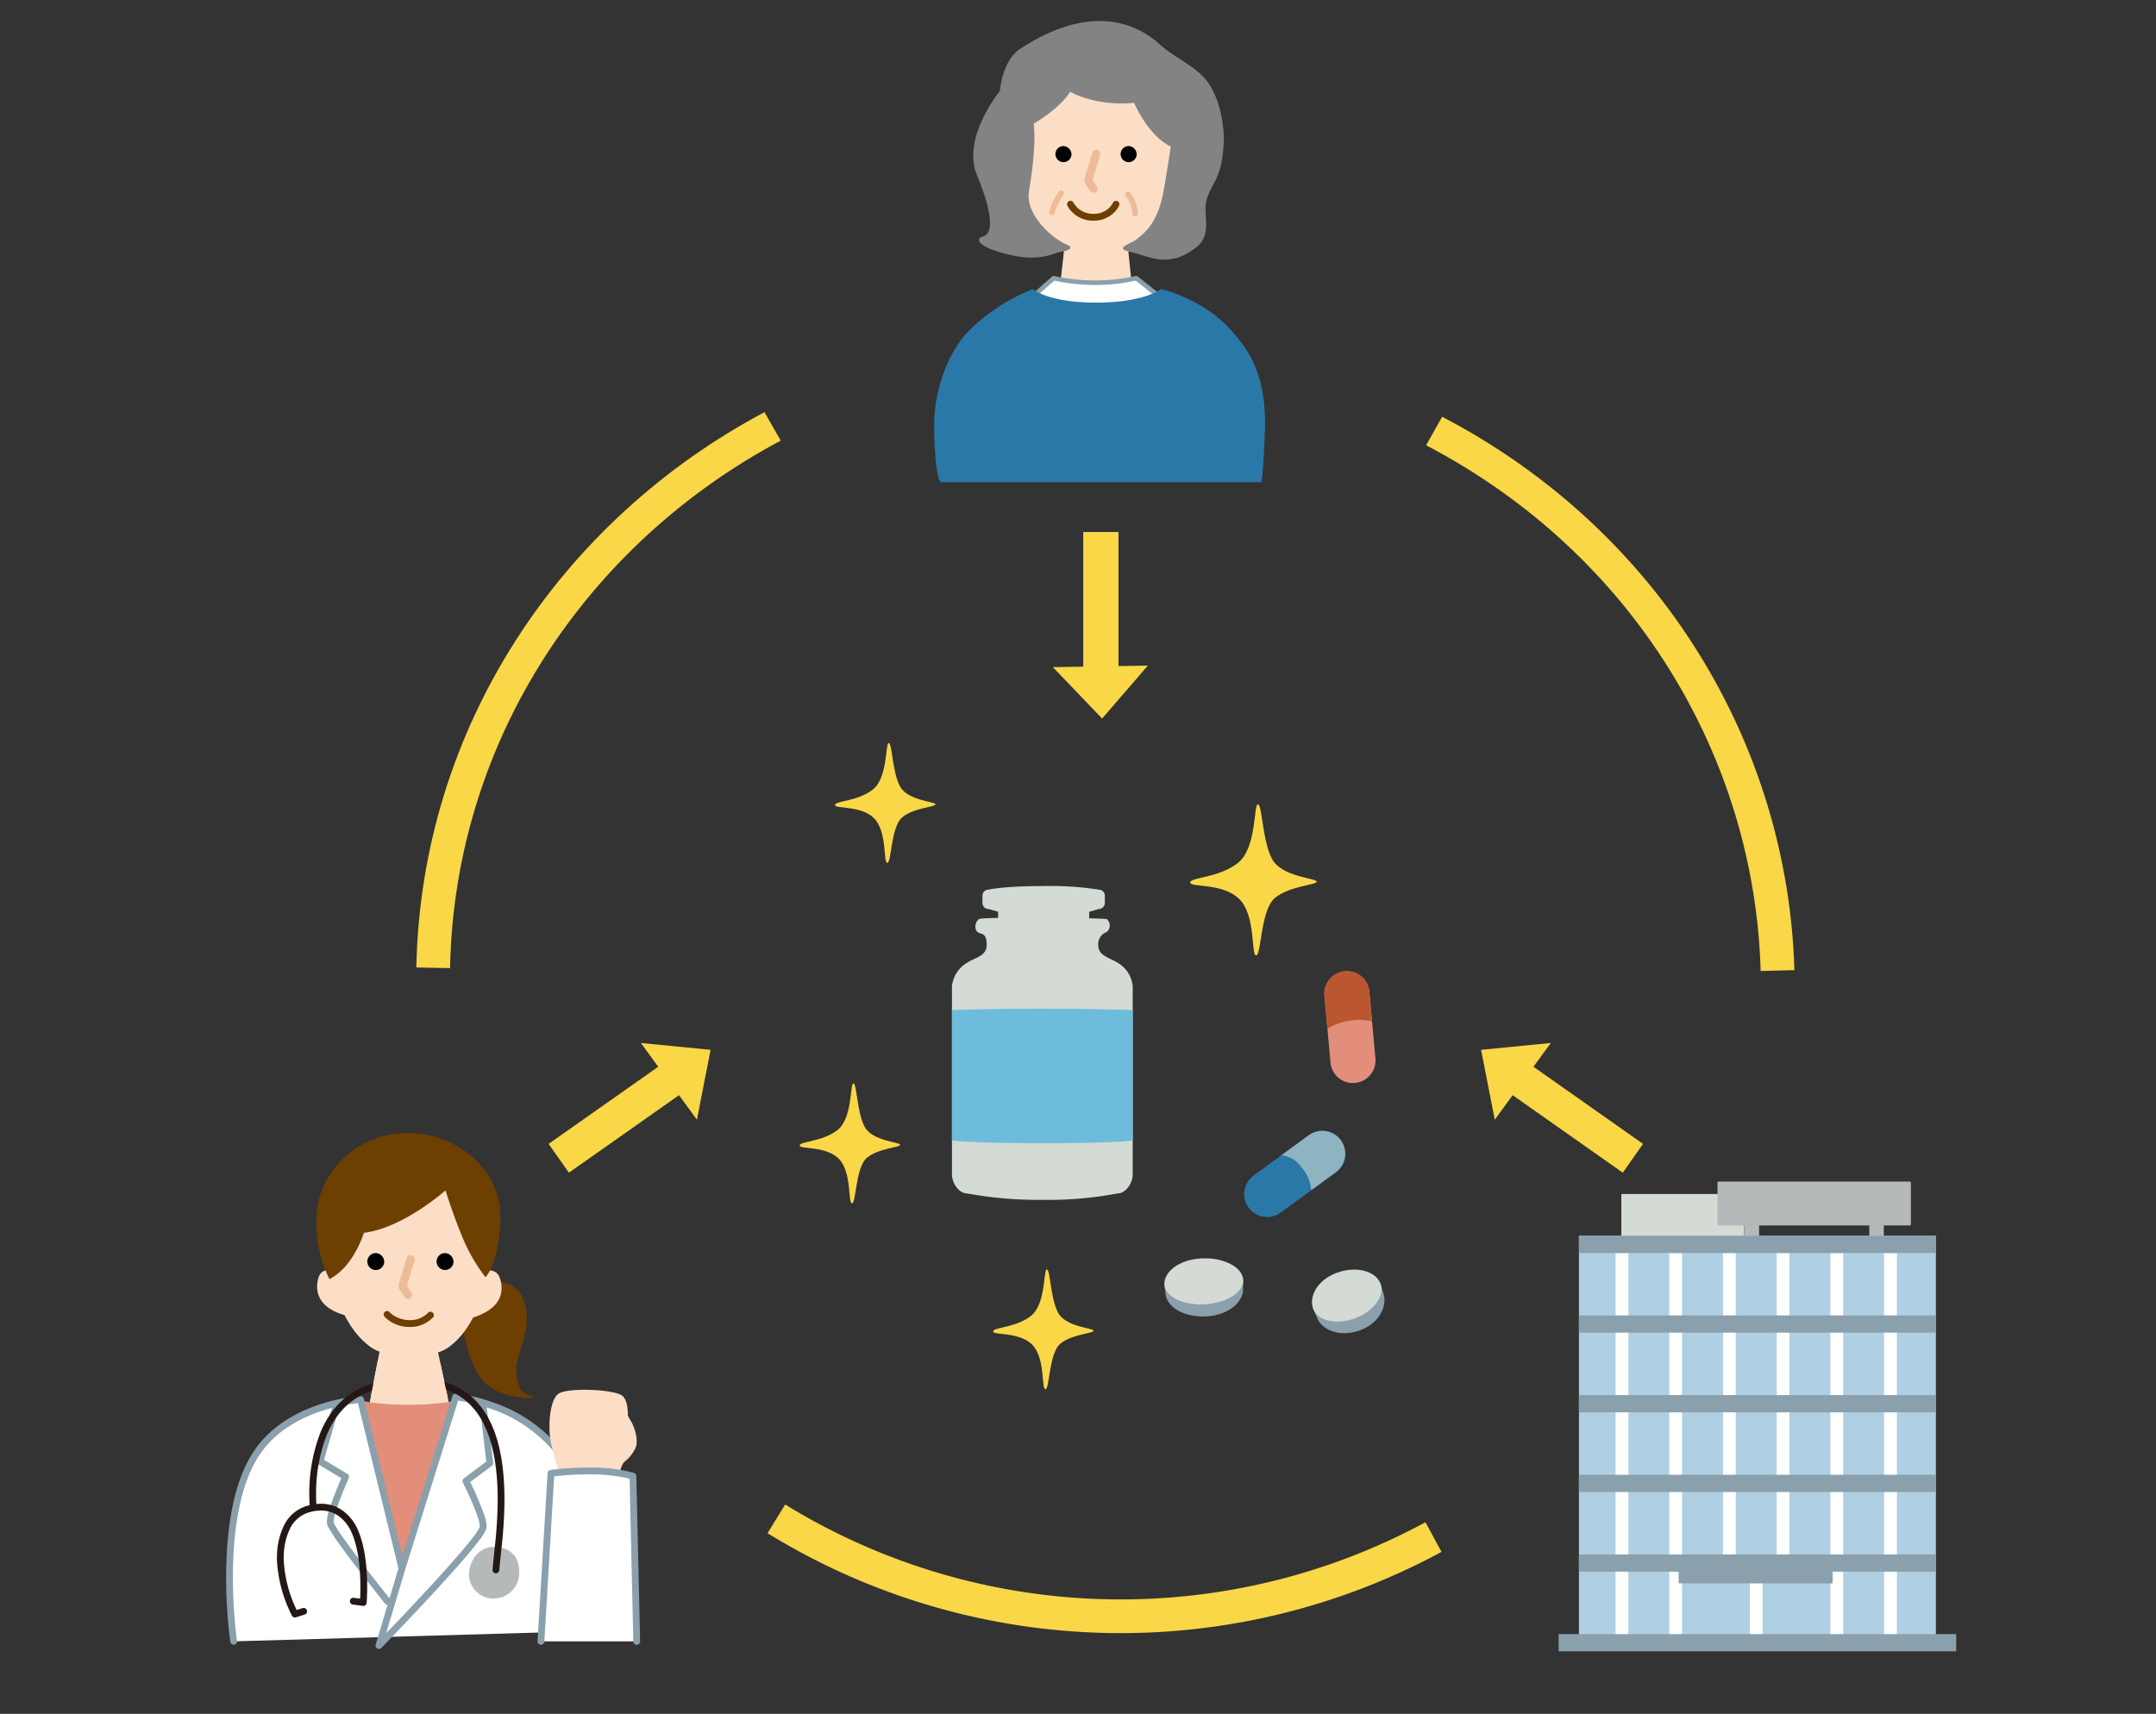 <svg id="research" xmlns="http://www.w3.org/2000/svg" xmlns:xlink="http://www.w3.org/1999/xlink" width="410" height="326" viewBox="0 0 410 326">
  <rect x="0" y="0" width="410" height="326" fill="#333333" stroke="none"/>
  <defs>
    <clipPath id="clip-path">
      <rect id="長方形_2004" data-name="長方形 2004" width="329" height="310.113" fill="none"/>
    </clipPath>
  </defs>
  <rect id="長方形_2293" data-name="長方形 2293" width="410" height="326" fill="#6e3e3e" opacity="0"/>
  <g id="グループ_1566" data-name="グループ 1566" transform="translate(43.004 4)">
    <g id="グループ_1565" data-name="グループ 1565" clip-path="url(#clip-path)">
      <path id="パス_3407" data-name="パス 3407" d="M144.981,146.969l-10.492,7.668a4.361,4.361,0,1,1-5.145-7.043l10.491-7.668a4.361,4.361,0,1,1,5.147,7.043" transform="translate(66.046 72.017)" fill="#2a78a8"/>
      <path id="パス_3408" data-name="パス 3408" d="M143.521,140.875a4.362,4.362,0,0,0-6.094-.949l-5.22,3.816a5.355,5.355,0,0,1,3.808,2.231,7.745,7.745,0,0,1,1.887,4.409l4.67-3.414a4.36,4.36,0,0,0,.949-6.094" transform="translate(68.455 72.017)" fill="#8eb3c1"/>
      <path id="パス_3409" data-name="パス 3409" d="M146.161,122.974l1.15,12.73a4.29,4.29,0,0,1-8.545.773l-1.15-12.73a4.29,4.29,0,0,1,8.545-.773" transform="translate(71.247 61.653)" fill="#e28e7a"/>
      <path id="パス_3410" data-name="パス 3410" d="M141.5,119.087a4.288,4.288,0,0,0-3.886,4.658l.572,6.334a9.728,9.728,0,0,1,3.995-1.516,10.232,10.232,0,0,1,4.49.077l-.513-5.667a4.289,4.289,0,0,0-4.658-3.886" transform="translate(71.247 61.653)" fill="#bb5730"/>
      <path id="パス_3411" data-name="パス 3411" d="M132.5,160.019c-.282,2.029-2.665,4.481-7.049,4.705-4.139.211-7.366-1.75-7.662-4.191l-.231-1.862,14.985-.921Z" transform="translate(60.869 81.681)" fill="#8aa0ac"/>
      <path id="パス_3412" data-name="パス 3412" d="M132.544,159.141c.143,2.324-3.1,4.414-7.234,4.669s-7.609-1.424-7.751-3.747,2.644-4.757,7.027-4.981,7.815,1.736,7.958,4.06" transform="translate(60.868 80.29)" fill="#d4dad4"/>
      <path id="パス_3413" data-name="パス 3413" d="M149.693,160.554c.4,2.132-.9,5.233-4.666,6.583-3.553,1.275-7,.109-8.037-2.295l-.8-1.832,12.813-4.772Z" transform="translate(70.52 81.934)" fill="#8aa0ac"/>
      <path id="パス_3414" data-name="パス 3414" d="M149.085,159.148c.865,2.324-1.3,5.276-4.839,6.593s-7.108.5-7.974-1.821.8-5.51,4.559-6.859,7.387-.237,8.254,2.087" transform="translate(70.443 81.022)" fill="#d4dad4"/>
      <path id="パス_3415" data-name="パス 3415" d="M30.241,154.772c.848-43.4,26.1-80.781,62.889-100.345l-3.1-5.406C51.3,69.613,24.723,108.965,23.831,154.646Z" transform="translate(12.339 25.382)" fill="#f9d746"/>
      <path id="パス_3416" data-name="パス 3416" d="M153.4,49.593l-3.06,5.425c39.62,20.713,62.492,59.523,63.63,100l6.411-.161c-1.2-42.609-25.276-83.462-66.981-105.265" transform="translate(77.847 25.679)" fill="#f9d746"/>
      <path id="パス_3417" data-name="パス 3417" d="M196,194.929l-3.051-5.639A121.74,121.74,0,0,1,71.19,185.916l-3.357,5.461A128.149,128.149,0,0,0,196,194.929" transform="translate(35.123 96.265)" fill="#f9d746"/>
      <path id="パス_3418" data-name="パス 3418" d="M116.887,109.094a58.954,58.954,0,0,0-10.755-.68c-7.56,0-10.224.68-10.224.68a1.146,1.146,0,0,0-1.146,1.146v1.383a1.146,1.146,0,0,0,1.146,1.146l1.837.53v3.118h17.307V113.3l1.835-.53a1.146,1.146,0,0,0,1.146-1.146V110.24a1.146,1.146,0,0,0-1.146-1.146" transform="translate(49.067 56.135)" fill="#d4dad4"/>
      <path id="パス_3419" data-name="パス 3419" d="M122.462,164.819a70.038,70.038,0,0,1-14.217,1.223,74.263,74.263,0,0,1-14.458-1.223c-1.572,0-2.847-2.01-2.847-3.6V125.392a5.95,5.95,0,0,1,2.847-4.43c1.6-1.05,3.761-1.273,3.761-3.417s-.918-2.06-1.51-2.3c-.789-.316-.921-1.789.008-2.594.569-.492,23.875-.232,24.336,0a1.581,1.581,0,0,1-.032,2.453,2.417,2.417,0,0,0-1.583,2.55c0,1.964,2.064,2.277,3.7,3.3a5.813,5.813,0,0,1,2.847,4.43v35.829c0,1.589-1.275,3.6-2.847,3.6" transform="translate(47.087 58.186)" fill="#d4dad4"/>
      <path id="パス_3420" data-name="パス 3420" d="M125.309,148.838s-2.608.531-17.064.531-17.306-.531-17.306-.531v-24.8s7.625-.266,17.042-.266,17.329.266,17.329.266Z" transform="translate(47.087 64.087)" fill="#6ebcdb"/>
      <rect id="長方形_1985" data-name="長方形 1985" width="30.518" height="6.699" transform="translate(61.327 213.586) rotate(-35.143)" fill="#f9d746"/>
      <path id="パス_3421" data-name="パス 3421" d="M51.965,128.077,62.62,142.67l2.6-13.291Z" transform="translate(26.907 66.316)" fill="#f9d746"/>
      <rect id="長方形_1986" data-name="長方形 1986" width="6.699" height="30.518" transform="translate(240.64 201.497) rotate(-54.857)" fill="#f9d746"/>
      <path id="パス_3422" data-name="パス 3422" d="M170.49,128.077,159.835,142.67l-2.6-13.291Z" transform="translate(81.417 66.316)" fill="#f9d746"/>
      <rect id="長方形_1987" data-name="長方形 1987" width="6.7" height="30.52" transform="translate(162.994 97.2)" fill="#f9d746"/>
      <path id="パス_3423" data-name="パス 3423" d="M121.649,80.777l-18.066.3,9.368,9.779Z" transform="translate(53.634 41.825)" fill="#f9d746"/>
      <path id="パス_3424" data-name="パス 3424" d="M106.308,156.446c-.663,0-.132,6.631-3.052,8.885S96.1,167.453,96.1,168.25s4.905,0,7.427,2.52,1.724,8.487,2.518,8.487.665-6.763,2.787-8.62,6.366-1.99,6.366-2.521-5.3-.663-6.763-3.448-1.46-8.222-2.122-8.222" transform="translate(49.757 81.006)" fill="#f9d746"/>
      <path id="パス_3425" data-name="パス 3425" d="M82.075,133.145c-.663,0-.132,6.631-3.051,8.885s-7.161,2.122-7.161,2.919,4.907,0,7.427,2.52,1.724,8.487,2.52,8.487.663-6.763,2.785-8.621,6.366-1.988,6.366-2.52-5.3-.663-6.763-3.448-1.459-8.222-2.122-8.222" transform="translate(37.21 68.941)" fill="#f9d746"/>
      <path id="パス_3426" data-name="パス 3426" d="M86.5,90.476c-.663,0-.132,6.631-3.051,8.885s-7.161,2.122-7.161,2.919,4.907,0,7.427,2.52,1.724,8.487,2.52,8.487.663-6.763,2.785-8.621,6.366-1.988,6.366-2.52-5.3-.663-6.763-3.448-1.459-8.222-2.122-8.222" transform="translate(39.502 46.847)" fill="#f9d746"/>
      <path id="パス_3427" data-name="パス 3427" d="M133.655,98.165c-.835,0-.167,8.352-3.843,11.194s-9.02,2.673-9.02,3.675,6.18,0,9.356,3.175,2.17,10.691,3.174,10.691.835-8.521,3.508-10.86,8.02-2.506,8.02-3.174-6.683-.835-8.521-4.344-1.838-10.357-2.673-10.357" transform="translate(62.544 50.829)" fill="#f9d746"/>
      <path id="パス_3428" data-name="パス 3428" d="M20.951,164.5l-3.8,19.648H34.858l-4.2-19.648Z" transform="translate(8.881 85.177)" fill="#fcdec6"/>
      <path id="パス_3429" data-name="パス 3429" d="M34,158.193s5.337-1.635,7.276,3.432-1.717,10.62-1.475,13.4.747,4.248,2.931,4.739-5.579.98-8.975-2.614-4.124-11.112-4.124-11.112Z" transform="translate(15.342 81.78)" fill="#6d3f00"/>
      <path id="パス_3430" data-name="パス 3430" d="M14.918,156.7s-2.7-.97-3.318,1.468-.111,5.751,5.81,7.17Z" transform="translate(5.902 81.037)" fill="#fcdec6"/>
      <path id="パス_3431" data-name="パス 3431" d="M32.736,156.847s2.632-1.135,3.4,1.258.469,5.733-5.35,7.518Z" transform="translate(15.942 81.074)" fill="#fcdec6"/>
      <path id="パス_3432" data-name="パス 3432" d="M12.623,159.087s.75,12.9,8.144,18.417c2.01,1.5,4.512,1.748,7.622,1.748,3.075,0,5.532-.217,7.5-1.67,7.332-5.425,7.785-18.261,7.785-18.261l-7.035-15.242H20.626Z" transform="translate(6.536 74.603)" fill="#fcdec6"/>
      <path id="パス_3433" data-name="パス 3433" d="M35.863,150.269s-8,7.15-15.525,8.076c0,0-1.94,6.484-6.548,8.8a24.026,24.026,0,0,1-2.427-12.505c.487-7.408,7.278-15.281,17.222-15.281s17.951,7.41,17.708,16.208-2.831,11.218-2.831,11.218a33.4,33.4,0,0,1-4.042-6.792c-2.02-4.708-3.558-9.724-3.558-9.724" transform="translate(5.855 72.158)" fill="#6d3f00"/>
      <path id="パス_3434" data-name="パス 3434" d="M20.9,156.169a1.608,1.608,0,1,1-1.6-1.762,1.686,1.686,0,0,1,1.6,1.762" transform="translate(9.162 79.95)"/>
      <path id="パス_3435" data-name="パス 3435" d="M29.579,156.169a1.608,1.608,0,1,1-1.6-1.762,1.687,1.687,0,0,1,1.6,1.762" transform="translate(13.658 79.95)"/>
      <path id="パス_3436" data-name="パス 3436" d="M23.154,155.21l-1.562,5.206.1.662,1.041,1.562a.787.787,0,1,0,1.31-.873l-.836-1.254,1.456-4.851a.787.787,0,0,0-1.507-.452" transform="translate(11.18 80.076)" fill="#edbb98"/>
      <path id="パス_3437" data-name="パス 3437" d="M16.416,172.767s2.92.974,9.491.974a47.421,47.421,0,0,0,10.462-.974s-5.6,39.907-11.194,39.907-8.759-39.907-8.759-39.907" transform="translate(8.5 89.456)" fill="#e28e7a"/>
      <path id="パス_3438" data-name="パス 3438" d="M1.208,218.923S-2.5,193.666,6.247,182.181c6.586-8.642,19.1-9.248,19.1-9.248l7.868,32.121,10.219-32.607s12.813,1.059,20.106,11.139c6.285,8.682,3.98,33.42,3.98,33.42" transform="translate(0.22 89.291)" fill="#fff"/>
      <path id="パス_3439" data-name="パス 3439" d="M67.953,194.249C67.3,190,66.2,186.088,64.281,183.427a27.93,27.93,0,0,0-13.086-9.576,31.114,31.114,0,0,0-7.489-1.827.644.644,0,0,0-.669.449l-9.527,30.4L26.192,173a.644.644,0,0,0-.659-.492,32.176,32.176,0,0,0-7.24,1.412c-4.025,1.255-8.926,3.615-12.34,8.088C1.058,188.466.012,198.8,0,206.953a93.662,93.662,0,0,0,.789,12.285.645.645,0,0,0,1.276-.188s-.047-.322-.12-.923a96.774,96.774,0,0,1-.656-11.174c-.012-8.037,1.116-18.192,5.69-24.162,3.172-4.168,7.82-6.432,11.7-7.639q.742-.232,1.44-.413l-2.879,10a.646.646,0,0,0,.288.732l4.38,2.629c-.275.631-.759,1.765-1.249,3.026-.37.952-.741,1.969-1.023,2.888a9.128,9.128,0,0,0-.487,2.372l.02.3a2.312,2.312,0,0,0,.22.636,30.057,30.057,0,0,0,2.324,3.58c3.245,4.521,8.538,11.1,8.542,11.1a.633.633,0,0,0,.426.235l-2.246,7.53a.646.646,0,0,0,1.082.634s4.693-4.827,9.52-10.043c2.412-2.609,4.858-5.314,6.772-7.571.958-1.129,1.782-2.145,2.407-2.985a8.767,8.767,0,0,0,1.24-2.032,1.675,1.675,0,0,0,.077-.537,8.4,8.4,0,0,0-.548-2.4,61.442,61.442,0,0,0-2.571-5.992l4.115-3.086a.647.647,0,0,0,.255-.59l-1.213-10.5a27.04,27.04,0,0,1,13.666,9.524c1.708,2.348,2.808,6.114,3.439,10.26a85.344,85.344,0,0,1,.83,12.585c0,2.869-.1,5.406-.206,7.225-.05.909-.1,1.639-.14,2.14s-.064.771-.064.771a.646.646,0,0,0,1.286.12c0-.012.414-4.458.414-10.256a86.631,86.631,0,0,0-.844-12.781M29.586,209.094c-1.509-1.908-3.779-4.81-5.689-7.389-.955-1.289-1.821-2.5-2.451-3.45-.316-.477-.572-.891-.747-1.21a4.367,4.367,0,0,1-.2-.393l-.046-.118-.009-.03h0l-.008-.12a8.266,8.266,0,0,1,.431-1.993c.4-1.308,1.015-2.89,1.527-4.134s.918-2.155.92-2.157a.647.647,0,0,0-.257-.818l-4.443-2.665L21.559,174.4c.766-.165,1.463-.29,2.044-.376.622-.094,1.122-.15,1.466-.182l7.7,31.418-1.7,5.7c-.261-.326-.779-.974-1.478-1.859m19.872-24.15-4.247,3.184a.645.645,0,0,0-.19.8s.2.405.508,1.047c.458.964,1.147,2.46,1.717,3.89.285.713.539,1.412.719,2.008a5.5,5.5,0,0,1,.276,1.355l-.012.129a8.192,8.192,0,0,1-1.052,1.671c-2.1,2.829-6.763,7.97-10.881,12.373-2.06,2.205-3.987,4.229-5.4,5.7l-.467.487,3.62-12.135,10.06-32.1a30.592,30.592,0,0,1,4.212.906.63.63,0,0,0-.056.323Z" transform="translate(0 89.07)" fill="#8aa0ac"/>
      <path id="パス_3440" data-name="パス 3440" d="M19.886,162.735a6.572,6.572,0,0,0,4.8,1.964h.127a6.009,6.009,0,0,0,3.174-.909,5.28,5.28,0,0,0,1.157-.938.646.646,0,0,0-.976-.845l.146.126-.143-.128,0,0,.146.126-.143-.128a4.757,4.757,0,0,1-3.357,1.4h-.1a5.9,5.9,0,0,1-2.937-.8,4.542,4.542,0,0,1-.7-.508l-.162-.156-.035-.036-.006-.006-.191.165.194-.162,0,0-.191.165.194-.162a.645.645,0,1,0-.988.83Z" transform="translate(10.218 83.713)" fill="#6d3f00"/>
      <path id="パス_3441" data-name="パス 3441" d="M53.571,188.588s.487-2.814,1.237-3.376a7.235,7.235,0,0,0,2.02-2.533c.656-1.219.026-3.761-.818-5.168s-.593-1.281-.593-1.281.062-2.69-1.062-3.564c-1.571-1.222-10.348-1.6-12.13-.375s-2.041,6.826-1.386,9.544,1.736,6.47,1.736,6.47Z" transform="translate(20.975 88.822)" fill="#fcdec6"/>
      <path id="パス_3442" data-name="パス 3442" d="M39.445,214.129l1.906-31.977A58.458,58.458,0,0,1,49,181.7a31.2,31.2,0,0,1,7.933.977l.721,31.447" transform="translate(20.424 94.084)" fill="#fff"/>
      <path id="パス_3443" data-name="パス 3443" d="M57.8,182.888a.643.643,0,0,0-.464-.6,31.777,31.777,0,0,0-8.117-1,59.455,59.455,0,0,0-7.744.454.645.645,0,0,0-.551.6l-1.906,31.977a.645.645,0,0,0,1.289.077l1.874-31.444.012,0a62.683,62.683,0,0,1,7.026-.372,33,33,0,0,1,5.579.48c.691.118,1.24.238,1.613.328.049.011.067.017.109.027l.709,30.958a.646.646,0,1,0,1.292-.029Z" transform="translate(20.204 93.864)" fill="#8aa0ac"/>
      <path id="パス_3444" data-name="パス 3444" d="M40,196.137a4.877,4.877,0,0,1-4.558,4.895,4.65,4.65,0,0,1-5.007-4.895c.449-3.658,2.928-5.036,5.007-4.895,3.321.225,4.558,2.192,4.558,4.895" transform="translate(15.743 99.018)" fill="#b6b9ba"/>
      <path id="パス_3445" data-name="パス 3445" d="M49.635,193.167c0-8.756-1.811-14.537-4.9-18.162s-7.419-4.965-12.112-4.957a34.1,34.1,0,0,0-6.765.753c-6.041,1.223-9.433,5.3-11.226,9.65a31.865,31.865,0,0,0-2.108,11.778c0,.965.036,1.656.064,2.041-.09.023-.176.032-.266.056a7.168,7.168,0,0,0-4.55,3.659,13.589,13.589,0,0,0-1.38,5.456q-.034.508-.033,1.015a26.3,26.3,0,0,0,2.86,10.823.646.646,0,0,0,.762.313l1.688-.53a.646.646,0,0,0-.386-1.232l-1.163.366a24.522,24.522,0,0,1-2.471-9.74c0-.311.009-.621.03-.929A12.331,12.331,0,0,1,8.909,198.6a5.861,5.861,0,0,1,3.755-3.025,7.744,7.744,0,0,1,2.057-.293,5.761,5.761,0,0,1,3.459,1.1,7.622,7.622,0,0,1,2.441,3.206c1.342,3.075,1.623,7.431,1.618,10.259,0,.864-.024,1.585-.049,2.09,0,.041,0,.07-.006.108l-1.194-.161a.646.646,0,1,0-.173,1.28l1.882.253a.647.647,0,0,0,.73-.586c0-.014.1-1.21.1-2.984,0-2.914-.255-7.367-1.724-10.773a8.913,8.913,0,0,0-2.866-3.735,7.058,7.058,0,0,0-4.218-1.349,8.271,8.271,0,0,0-.856.062c0-.056-.006-.087-.009-.153-.021-.392-.042-.962-.042-1.667a30.6,30.6,0,0,1,2.011-11.283c1.717-4.107,4.734-7.738,10.291-8.881a32.91,32.91,0,0,1,6.507-.727c4.473.008,8.331,1.234,11.13,4.506s4.593,8.732,4.593,17.322a82.527,82.527,0,0,1-.586,9.359l0,.011-.4,3.978a.645.645,0,0,0,1.284.128l.4-3.978a83.642,83.642,0,0,0,.593-9.5" transform="translate(3.292 88.049)" fill="#231815"/>
      <path id="パス_3446" data-name="パス 3446" d="M19.4,168l-1.234,6.384,14.565.475-1.387-6.486Z" transform="translate(9.406 86.987)" fill="#fcdec6"/>
      <path id="パス_3447" data-name="パス 3447" d="M98.088,21.355s1.179,15.837,10.8,20.4a13.862,13.862,0,0,0,5.983,1.647,13.718,13.718,0,0,0,5.941-1.635c9.513-4.531,10.326-20.3,10.326-20.3L122.046,4.118l-13.384-.161Z" transform="translate(50.789 2.049)" fill="#fcdec6"/>
      <path id="パス_3448" data-name="パス 3448" d="M105.775,27.78l-2.007,17.966h15.756L117.668,27.78Z" transform="translate(53.73 14.384)" fill="#fcdec6"/>
      <path id="パス_3449" data-name="パス 3449" d="M106.953,17.344a1.529,1.529,0,1,1-1.522-1.674,1.6,1.6,0,0,1,1.522,1.674" transform="translate(53.802 8.114)"/>
      <path id="パス_3450" data-name="パス 3450" d="M115.121,17.344A1.529,1.529,0,1,1,113.6,15.67a1.6,1.6,0,0,1,1.522,1.674" transform="translate(58.031 8.114)"/>
      <path id="パス_3451" data-name="パス 3451" d="M105.415,23.437a5.029,5.029,0,0,0,1.14,1.459,5.581,5.581,0,0,0,3.829,1.419,5.445,5.445,0,0,0,3.794-1.425,4.853,4.853,0,0,0,1.1-1.468A.645.645,0,0,0,114.1,22.9l.175.077-.173-.08,0,0,.175.077-.173-.08a3.715,3.715,0,0,1-.856,1.093,4.128,4.128,0,0,1-2.86,1.029,4.273,4.273,0,0,1-2.964-1.087,4.193,4.193,0,0,1-.654-.745l-.147-.235-.03-.058-.008-.011-.155.076.156-.074,0,0-.155.076.156-.074a.645.645,0,0,0-1.167.548Z" transform="translate(54.551 11.659)" fill="#6d3f00"/>
      <path id="パス_3452" data-name="パス 3452" d="M112.045,13.455c-2.085,3.3-6.953,6.083-6.953,6.083s.7,3.506-.885,12.763C103.4,37.04,109,41.633,111.62,42.64c1.078.414.188,1.084-1.3,1.245s-4.638,2.715-13.4-.5c-.9-.329-3.6-1.759-1.39-2.433,2.644-.8.637-7.176-1.217-11.646-2.954-7.126,4.347-15.991,4.347-15.991s.434-5.766,3.823-8C115.7-3.376,124.5.268,129.08,4.445c3.017,2.753,7.027,4.162,9.211,7.3,2.571,3.693,3.061,9.064,2.955,11.3-.348,7.3-2.333,7.489-3.3,11.125-.7,2.608,1.216,6.431-1.911,8.864-5.47,4.254-9.073,1.582-12.519.9s.19-1.653,1.015-2.3c1.651-1.287,3.964-3.057,5.123-8.527.483-2.29,1.513-9.222,1.513-9.222-4.347-2.085-6.967-8.313-6.967-8.313-7.634.665-12.154-2.116-12.154-2.116" transform="translate(48.47 0)" fill="#838383"/>
      <path id="パス_3453" data-name="パス 3453" d="M104.951,21.483c-.008.011-.376.53-.789,1.258a9.116,9.116,0,0,0-1.046,2.556.538.538,0,0,0,1.056.2,8.142,8.142,0,0,1,.926-2.228c.193-.34.376-.634.511-.841s.217-.323.217-.323a.538.538,0,1,0-.876-.624Z" transform="translate(53.387 11.007)" fill="#edbb98"/>
      <path id="パス_3454" data-name="パス 3454" d="M112.734,22.218l.049.065a6.273,6.273,0,0,1,1.246,3.277v.027a.538.538,0,0,0,1.076-.006l0-.021a7.364,7.364,0,0,0-1.527-4.012.538.538,0,0,0-.842.669Z" transform="translate(58.312 11.052)" fill="#edbb98"/>
      <path id="パス_3455" data-name="パス 3455" d="M101.119,35.645l3.9-3.426a35.156,35.156,0,0,0,7.9.868,33.266,33.266,0,0,0,7.777-.868l4.16,3.3-7.079,24.573H106.967Z" transform="translate(52.358 16.683)" fill="#fff"/>
      <path id="パス_3456" data-name="パス 3456" d="M125.277,35.332l-4.159-3.3-.379-.079s-.191.052-.559.131a34.643,34.643,0,0,1-7.108.724,36.994,36.994,0,0,1-5.581-.43c-.7-.108-1.254-.214-1.635-.294s-.58-.132-.58-.132a.433.433,0,0,0-.392.094l-3.9,3.426a.432.432,0,0,0-.135.423l5.848,24.45a.429.429,0,0,0,.417.331h10.819a.429.429,0,0,0,.414-.311l7.077-24.573a.43.43,0,0,0-.146-.457m-7.669,24.48H107.452l-5.708-23.869,3.543-3.108a36.236,36.236,0,0,0,7.786.83,34.442,34.442,0,0,0,7.675-.832l3.769,2.993Z" transform="translate(52.211 16.536)" fill="#8aa0ac"/>
      <path id="パス_3457" data-name="パス 3457" d="M150.774,70.328H90.108s-1.132.589-1.395-9.676c-.264-10.373,4.61-17.163,6.616-19.15A36.346,36.346,0,0,1,107.5,33.593s2.825,2.577,12,2.577,12.347-2.577,12.347-2.577,7.94,1.8,13.232,7.73c3.057,3.424,6.951,8.144,6.526,19.329-.44,11.6-.83,9.676-.83,9.676" transform="translate(45.929 17.394)" fill="#2a78a8"/>
      <path id="パス_3458" data-name="パス 3458" d="M109.054,16.664l-1.536,5.116.1.651,1.023,1.536a.773.773,0,1,0,1.286-.859l-.821-1.232,1.431-4.767a.773.773,0,1,0-1.481-.445" transform="translate(55.671 8.343)" fill="#edbb98"/>
      <path id="パス_3459" data-name="パス 3459" d="M198.006,155.4h-23.02a.179.179,0,0,1-.179-.179v-8.04a.178.178,0,0,1,.179-.178h23.02a.178.178,0,0,1,.179.178v8.04a.179.179,0,0,1-.179.179" transform="translate(90.513 76.117)" fill="#d4dad4"/>
      <path id="パス_3460" data-name="パス 3460" d="M223.407,153.789H187.082a.224.224,0,0,1-.223-.223v-7.9a.223.223,0,0,1,.223-.223h36.325a.223.223,0,0,1,.223.223v7.9a.224.224,0,0,1-.223.223" transform="translate(96.753 75.311)" fill="#b6b9ba"/>
      <rect id="長方形_1988" data-name="長方形 1988" width="2.762" height="4.048" transform="translate(288.76 228.102)" fill="#b6b9ba"/>
      <rect id="長方形_1989" data-name="長方形 1989" width="2.762" height="4.048" transform="translate(312.471 228.102)" fill="#b6b9ba"/>
      <rect id="長方形_1990" data-name="長方形 1990" width="67.883" height="78.644" transform="translate(257.257 231.059)" fill="#afcfe2"/>
      <rect id="長方形_1991" data-name="長方形 1991" width="2.427" height="73.081" transform="translate(264.224 234.369)" fill="#fff"/>
      <rect id="長方形_1992" data-name="長方形 1992" width="2.427" height="73.081" transform="translate(274.439 234.369)" fill="#fff"/>
      <rect id="長方形_1993" data-name="長方形 1993" width="2.427" height="60.179" transform="translate(284.653 234.369)" fill="#fff"/>
      <rect id="長方形_1994" data-name="長方形 1994" width="2.427" height="60.179" transform="translate(294.866 234.369)" fill="#fff"/>
      <rect id="長方形_1995" data-name="長方形 1995" width="2.427" height="73.081" transform="translate(305.081 234.369)" fill="#fff"/>
      <rect id="長方形_1996" data-name="長方形 1996" width="2.427" height="73.081" transform="translate(315.296 234.369)" fill="#fff"/>
      <rect id="長方形_1997" data-name="長方形 1997" width="67.883" height="3.277" transform="translate(257.257 231.059)" fill="#8aa0ac"/>
      <rect id="長方形_1998" data-name="長方形 1998" width="67.883" height="3.277" transform="translate(257.257 246.214)" fill="#8aa0ac"/>
      <rect id="長方形_1999" data-name="長方形 1999" width="67.883" height="3.277" transform="translate(257.257 261.369)" fill="#8aa0ac"/>
      <rect id="長方形_2000" data-name="長方形 2000" width="67.883" height="3.277" transform="translate(257.257 276.526)" fill="#8aa0ac"/>
      <rect id="長方形_2001" data-name="長方形 2001" width="2.427" height="14.335" transform="translate(289.761 293.32)" fill="#fff"/>
      <rect id="長方形_2002" data-name="長方形 2002" width="67.883" height="3.277" transform="translate(257.257 291.681)" fill="#8aa0ac"/>
      <rect id="長方形_2003" data-name="長方形 2003" width="75.601" height="3.277" transform="translate(253.399 306.836)" fill="#8aa0ac"/>
      <path id="パス_3461" data-name="パス 3461" d="M211.142,196.954H182.117a.126.126,0,0,1-.126-.126v-3.107a.126.126,0,0,1,.126-.126h29.025a.126.126,0,0,1,.126.126v3.107a.126.126,0,0,1-.126.126" transform="translate(94.233 100.241)" fill="#8aa0ac"/>
    </g>
  </g>
</svg>
